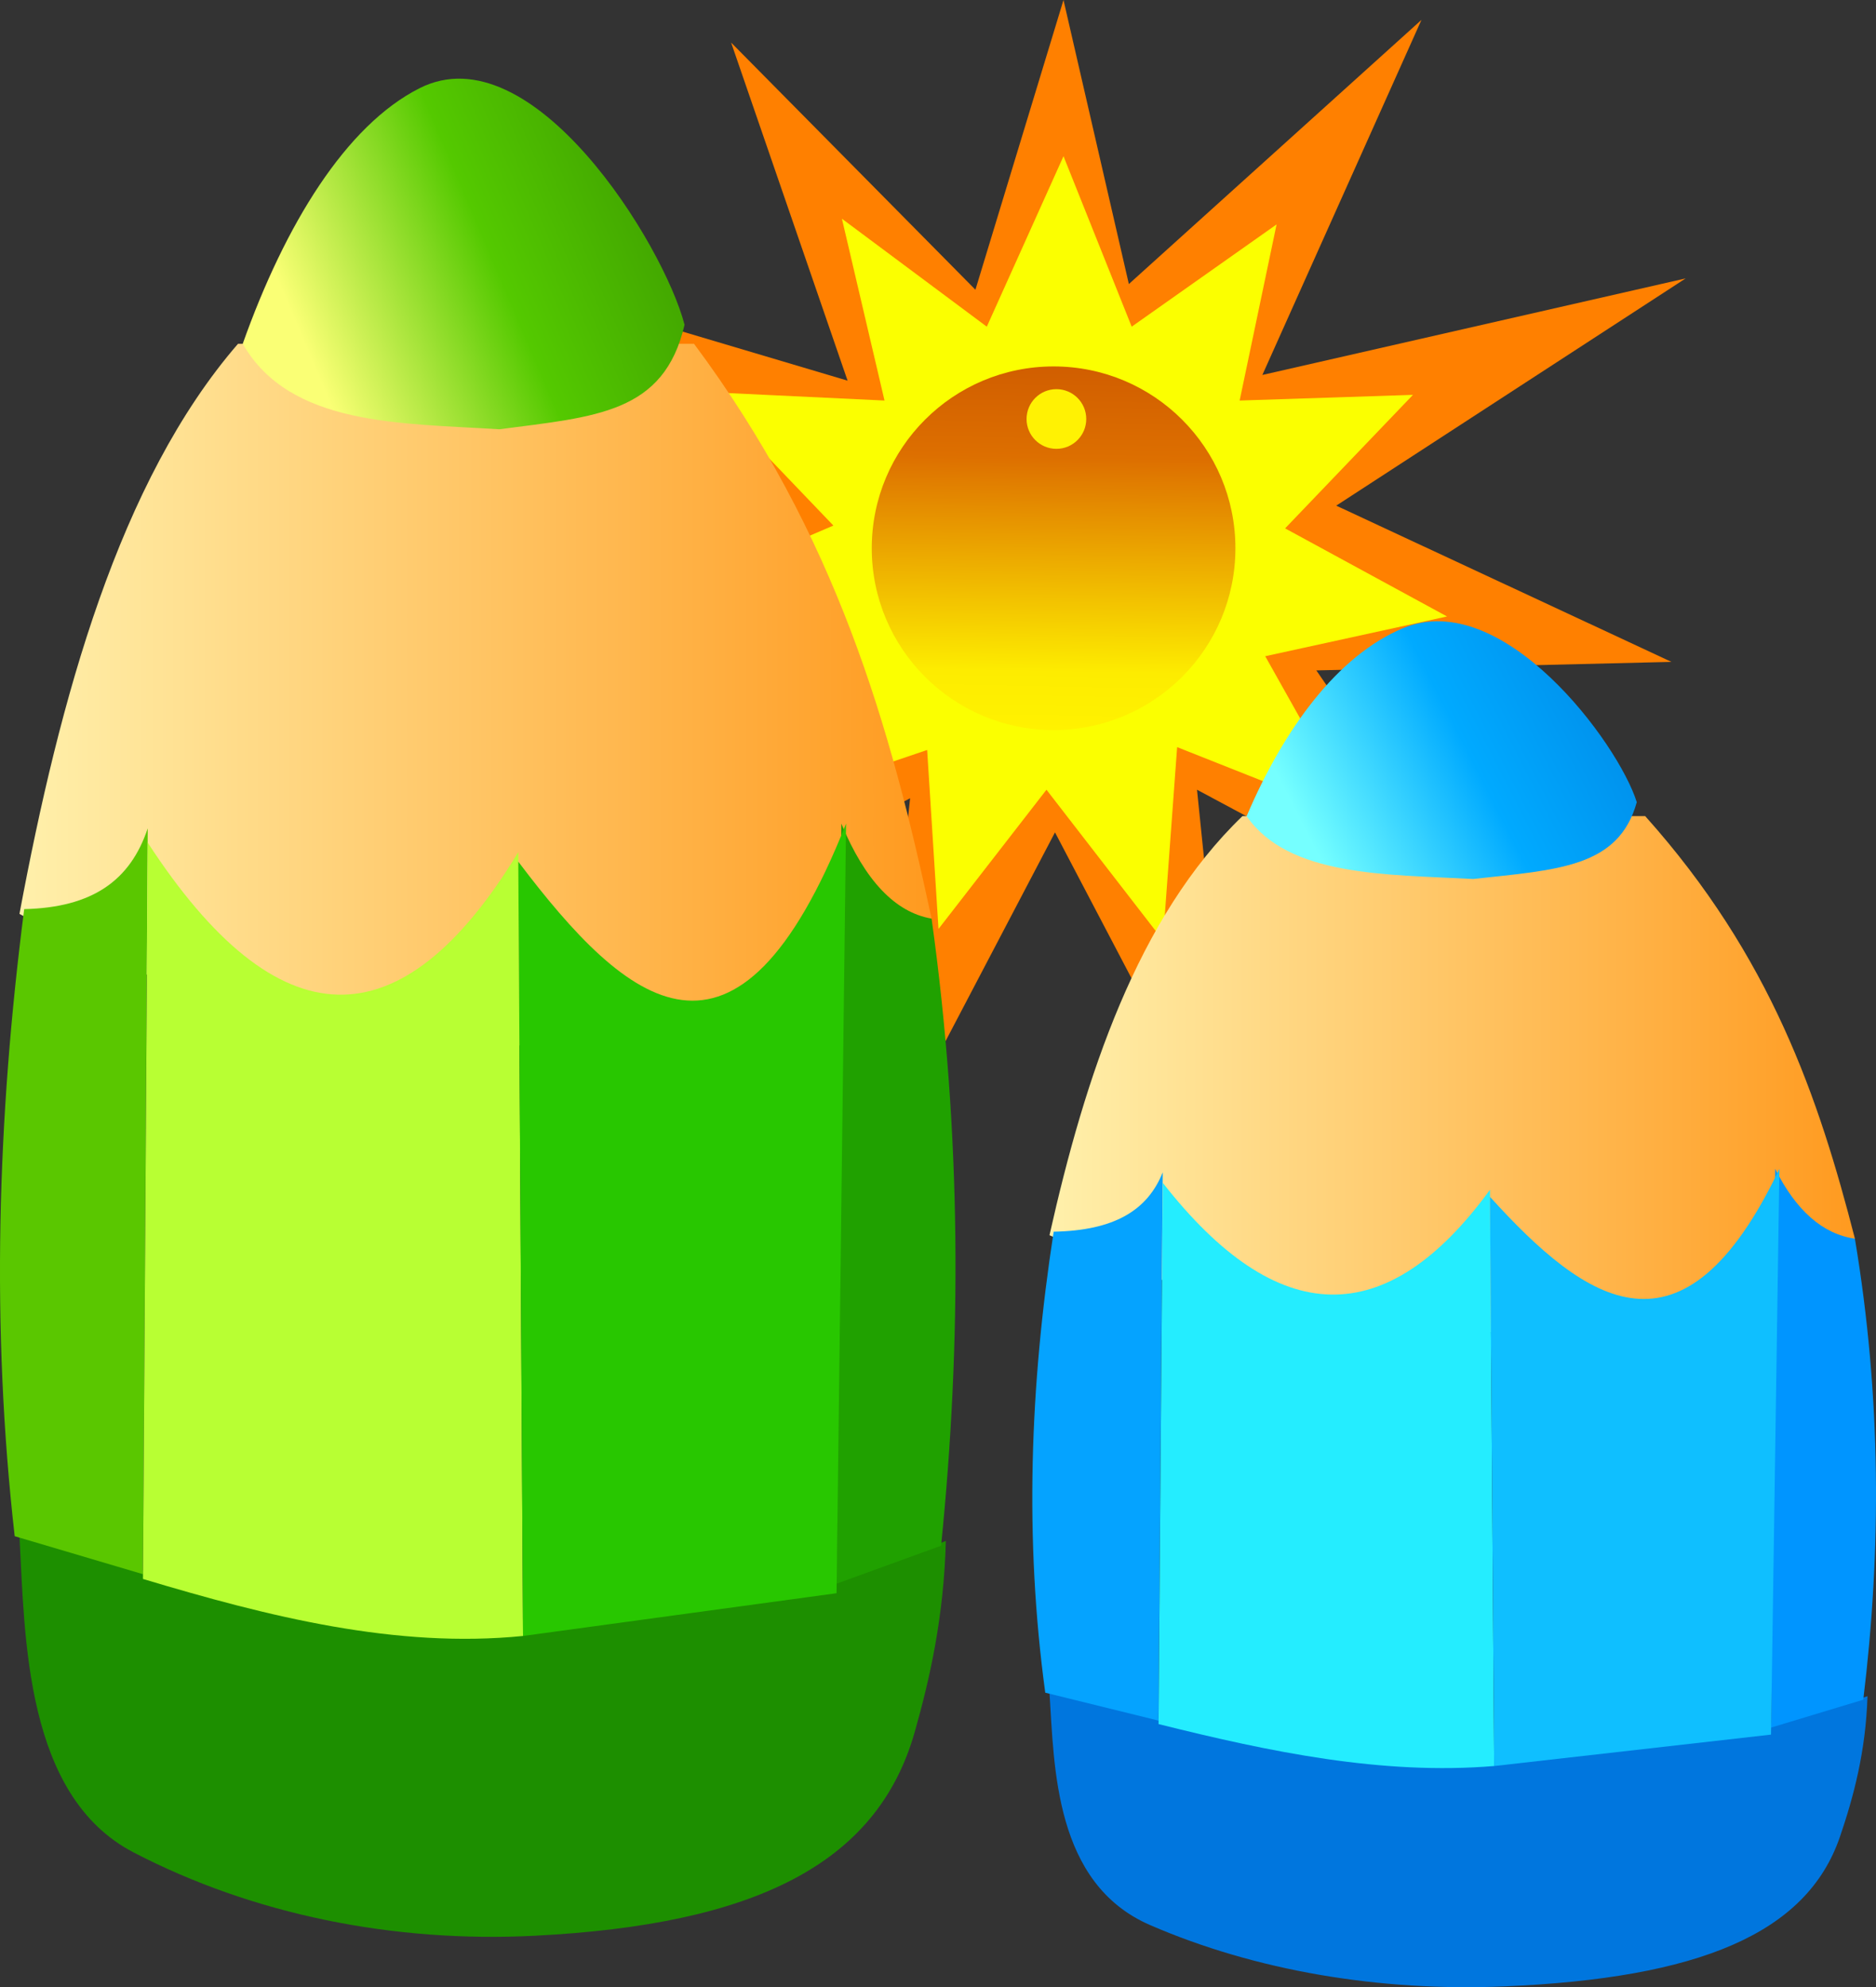 <svg xmlns="http://www.w3.org/2000/svg" overflow="visible" viewBox="0 0 63.804 67.588"><rect x="0" y="0" width="63.804" height="67.588" fill="#333333" stroke="none"/><switch><g><g fill-rule="evenodd" clip-rule="evenodd"><path fill="#FF8000" d="M35.881 28.31L29.6 40.291l1.353-13.141-12.658 6.667 9.663-11.015-14.88-.966 13.72-3.962-12.271-9.179 14.3 4.252-3.961-11.499 8.309 8.406L36.17 0l2.223 9.661L48.345.676l-5.411 12.077 14.397-3.284-11.885 7.729 11.402 5.314-12.078.29 6.763 9.855-10.822-5.797 1.353 13.238z"/><path fill="#FBFF00" d="M33.562 11.111l-4.928-3.672 1.449 6.184-6.087-.29 4.348 4.542-6.087 2.608 6.86 1.546-3.285 5.41 5.701-1.931.386 6.087 3.672-4.735 3.961 5.121.483-6.57 6.088 2.415-3.092-5.507 6.183-1.352-5.507-2.996 4.348-4.541-5.894.193 1.256-5.99-4.928 3.478-2.319-5.798z"/><linearGradient id="a" y2="492.45" gradientUnits="userSpaceOnUse" x2="-182.55" gradientTransform="matrix(.39 0 0 .39 106.92 -167.23)" y1="460.75" x1="-181.99"><stop offset="0" stop-color="#d15e00"/><stop offset=".25" stop-color="#dd6f00"/><stop offset=".84" stop-color="#fdec00"/><stop offset="1" stop-color="#fff200"/></linearGradient><circle cy="18.647" cx="35.833" r="6.184" fill="url(#a)"/><circle cy="14.251" cx="35.929" r="1.015" fill="#FFF203"/><g><path fill="#1D8F00" d="M.662 52.249c11.754 3.662 22.337 3.823 31.507.161-.068 2.582-.544 4.683-1.059 6.5-1.281 4.518-5.482 6.546-12.905 6.927-4.848.248-9.613-.727-13.665-2.835C.847 61.081.848 55.695.662 52.249z"/><linearGradient id="b" y2="453.3" gradientUnits="userSpaceOnUse" x2="-167.22" gradientTransform="translate(198.9 -429.67)" y1="453.3" x1="-198.24"><stop offset="0" stop-color="#fff0ab"/><stop offset="1" stop-color="#ff9a1f"/></linearGradient><path fill="url(#b)" d="M.662 31.083c12.185 6.768 24.045 5.079 31.022.161-1.396-6.517-3.224-13.033-8.079-19.55H8.094C4.056 16.359 2.031 23.743.662 31.083z"/><path fill="#5AC700" d="M.823 30.921c2.316-.054 3.608-.97 4.201-2.747l-.161 25.367L.5 52.249c-.808-7.11-.592-14.219.323-21.328z"/><path fill="#20A100" d="M28.614 28.013c.808 1.938 1.831 3.016 3.07 3.231 1.023 7.338 1.023 14.419.323 21.328l-3.555 1.292.162-25.851z"/><path fill="#B8FF33" d="M5.024 28.659c4.417 6.786 8.617 6.894 12.603.323l.162 26.66c-4.309.431-8.618-.646-12.926-1.939l.161-25.044z"/><path fill="#28C700" d="M17.627 29.306c3.716 4.922 7.432 8.06 11.148-1.293l-.323 26.175-10.664 1.454-.161-26.336z"/><linearGradient id="c" y2="460.86" gradientUnits="userSpaceOnUse" x2="-197.49" gradientTransform="translate(207.14 -449.06)" y1="455.5" x1="-184.86"><stop offset=".05" stop-color="#43a800"/><stop offset=".437" stop-color="#54c900"/><stop offset=".95" stop-color="#faff75"/></linearGradient><path fill="url(#c)" d="M8.255 11.693c1.611 2.807 5.383 2.696 8.725 2.908 3.286-.431 5.602-.539 6.302-3.555-.711-2.739-5.18-9.976-9.008-8.048-2.509 1.264-4.581 4.643-6.019 8.695z"/></g><g><path fill="#0076DE" d="M35.694 57.571c10.379 2.692 19.723 2.811 27.821.119-.06 1.897-.48 3.441-.936 4.778-1.131 3.32-4.84 4.812-11.395 5.092-4.28.183-8.488-.534-12.066-2.084-3.26-1.412-3.26-5.371-3.424-7.905z"/><linearGradient id="d" y2="453.68" gradientUnits="userSpaceOnUse" x2="-167.31" gradientTransform="matrix(.883 0 0 .735 210.82 -296.97)" y1="453.68" x1="-198.33"><stop offset="0" stop-color="#fff0ab"/><stop offset="1" stop-color="#ff9a1f"/></linearGradient><path fill="url(#d)" d="M35.694 42.011c10.759 4.975 21.231 3.733 27.393.118-1.232-4.79-2.847-9.581-7.133-14.372H42.257c-3.566 3.431-5.354 8.859-6.563 14.254z"/><path fill="#05A3FF" d="M35.836 41.892c2.045-.039 3.187-.713 3.709-2.019l-.143 18.648-3.852-.95c-.712-5.226-.522-10.452.286-15.679z"/><path fill="#0095FF" d="M60.375 39.755c.714 1.423 1.617 2.216 2.711 2.375.903 5.395.903 10.601.285 15.68l-3.139.949.143-19.004z"/><path fill="#24EDFF" d="M39.546 40.229c3.9 4.989 7.609 5.068 11.128.238l.143 19.598c-3.805.316-7.609-.476-11.414-1.426l.143-18.41z"/><path fill="#0FBFFF" d="M50.674 40.705c3.281 3.618 6.563 5.924 9.844-.95l-.285 19.242-9.416 1.069-.143-19.361z"/><linearGradient id="e" y2="461.24" gradientUnits="userSpaceOnUse" x2="-197.58" gradientTransform="matrix(.883 0 0 .735 218.1 -311.22)" y1="455.88" x1="-184.94"><stop offset=".04" stop-color="#0092ed"/><stop offset=".436" stop-color="#0af"/><stop offset=".96" stop-color="#75ffff"/></linearGradient><path fill="url(#e)" d="M42.399 27.758c1.423 2.063 4.753 1.982 7.705 2.138 2.901-.316 4.946-.396 5.564-2.612-.628-2.014-4.573-7.334-7.954-5.917-2.216.928-4.045 3.411-5.315 6.391z"/></g></g></g></switch></svg>